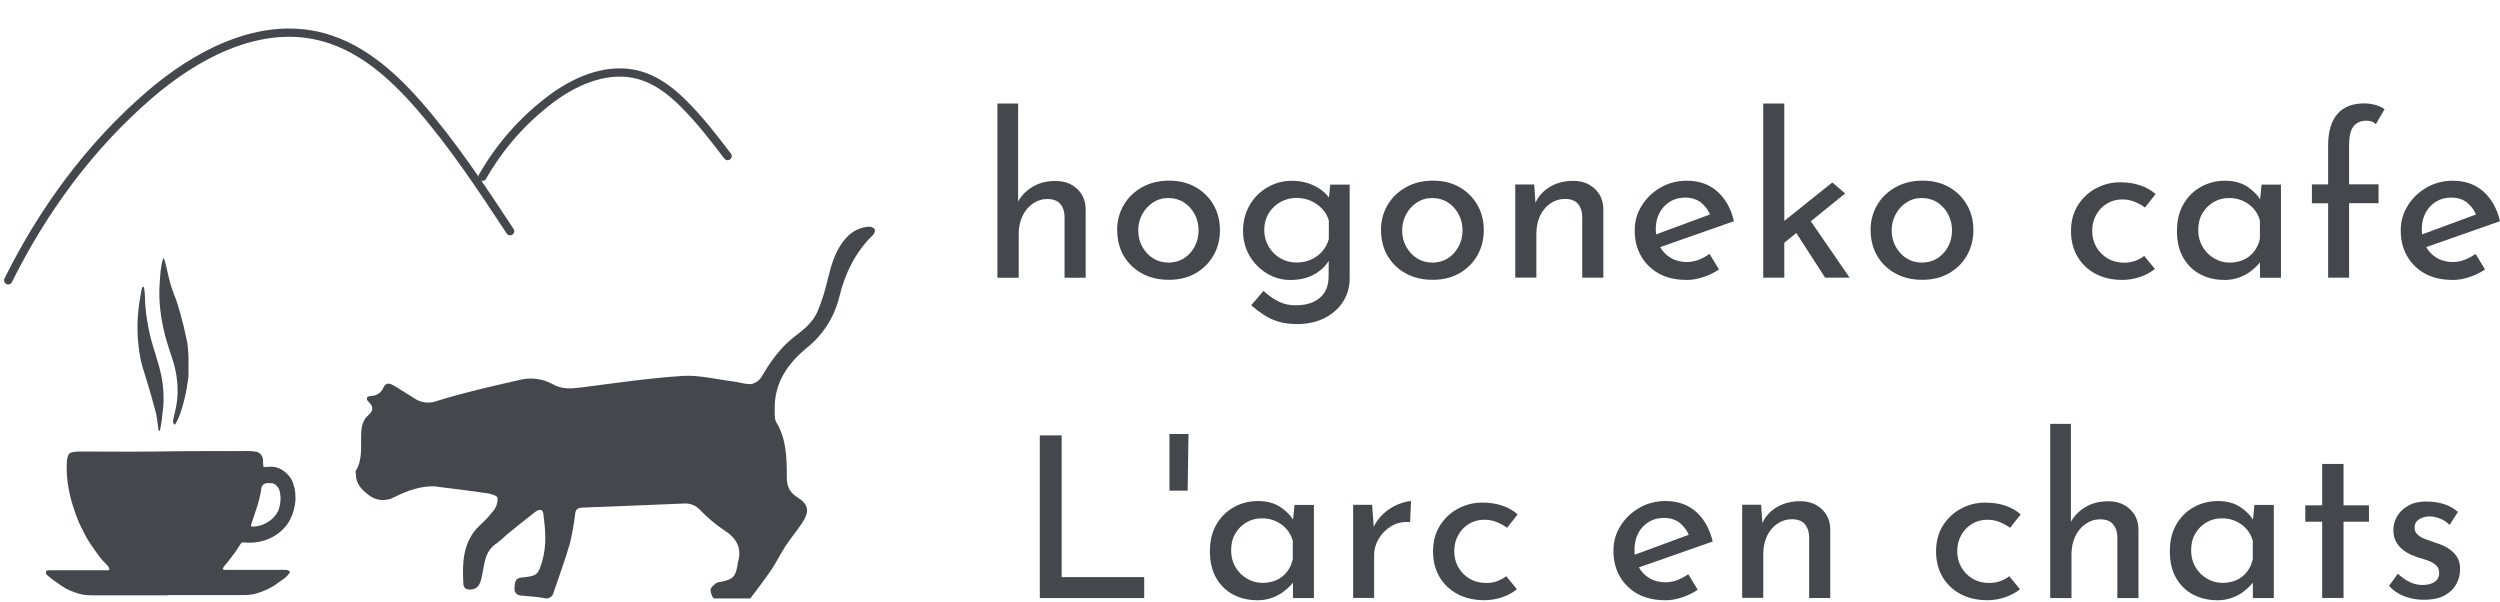 <?xml version="1.0" encoding="UTF-8"?>
<svg id="_レイヤー_2" data-name="レイヤー 2" xmlns="http://www.w3.org/2000/svg" xmlns:xlink="http://www.w3.org/1999/xlink" viewBox="0 0 301.98 72.76">
  <defs>
    <style>
      .cls-1 {
        stroke: #44484d;
        stroke-linecap: round;
        stroke-miterlimit: 10;
      }

      .cls-1, .cls-2 {
        fill: none;
      }

      .cls-3 {
        isolation: isolate;
      }

      .cls-4 {
        fill: #44484d;
      }

      .cls-5 {
        clip-path: url(#clippath);
      }
    </style>
    <clipPath id="clippath">
      <rect class="cls-2" width="105.71" height="72.29"/>
    </clipPath>
  </defs>
  <g id="_レイヤー_6" data-name="レイヤー 6">
    <g>
      <g class="cls-5">
        <path id="_パス_1" data-name="パス 1" class="cls-4" d="M52.82,58.76c-1.86-.13-3.52.46-5.15,1.27-1.04.6-2.36.47-3.26-.33-.8-.63-1.36-1.26-1.42-2.29-.01-.19-.08-.42,0-.56.85-1.41.56-3,.64-4.51.04-.9.21-1.63.9-2.23.51-.45.63-.96.06-1.5-.48-.45-.33-.75.28-.79.62-.01,1.17-.39,1.42-.95.33-.75.81-.57,1.29-.29.82.47,1.61,1.01,2.42,1.5.78.56,1.79.7,2.69.38,3.28-1.03,6.66-1.79,10.02-2.55,1.34-.36,2.78-.19,4,.47,1.2.7,2.38.56,3.65.4,4.01-.51,8.03-1.11,12.06-1.37,2.02-.13,4.09.41,6.13.66.75.09,1.5.38,2.22.32.52-.12.97-.45,1.24-.91,1.1-1.87,2.34-3.62,4.09-4.92,1.1-.82,2.12-1.71,2.66-2.95.52-1.26.93-2.57,1.23-3.9.45-1.8.94-3.58,2.23-4.98.7-.81,1.71-1.3,2.78-1.35.26,0,.51.12.68.32.03.26-.06.52-.25.7-2.11,2.05-3.34,4.59-4.03,7.39-.58,2.46-1.97,4.65-3.95,6.23-2.33,1.91-3.94,4.26-3.87,7.44.01.53-.05,1.15.2,1.56,1.23,2.05,1.26,4.32,1.26,6.58,0,1.07.27,1.83,1.24,2.44,1.45.92,1.55,1.74.55,3.22-.62.92-1.34,1.78-1.95,2.71s-1.09,1.94-1.71,2.86c-.81,1.19-1.7,2.33-2.56,3.49-.07.09-.16.16-.27.19-1.31.4-2.73.35-4-.16-.29-.11-.52-.73-.51-1.11,0-.28.41-.58.68-.81.17-.09.36-.14.56-.15,1.5-.3,1.81-.62,2.04-2.19,0-.03,0-.06.01-.08.54-1.8-.12-3.01-1.69-3.99-1.04-.71-2-1.52-2.87-2.43-.49-.53-1.2-.82-1.93-.77-4.08.18-8.15.33-12.23.49-.46.02-.82.1-.91.65-.14,1.24-.36,2.48-.65,3.69-.58,2-1.31,3.95-1.97,5.92-.09.48-.56.79-1.04.7-.04,0-.07-.02-.11-.03-.9-.15-1.82-.22-2.74-.3-.58-.05-.86-.33-.83-.92.04-.57.02-1.16.79-1.25.06,0,.11-.02.17-.02,1.75-.18,1.92-.31,2.41-2.05.53-1.87.36-3.77.11-5.65-.1-.73-.67-.45-1.02-.18-1.15.88-2.28,1.8-3.4,2.71-.38.37-.78.72-1.2,1.04-1.54.98-1.48,2.64-1.83,4.13-.17.73-.4,1.42-1.34,1.46-.49.02-.84-.15-.87-.68-.13-2.58-.08-5.1,1.98-7.07.62-.56,1.2-1.17,1.71-1.84.33-.43.48-.96.44-1.49-.05-.26-.8-.48-1.25-.55-2.02-.3-4.04-.54-6.06-.79"/>
        <path id="_パス_2" data-name="パス 2" class="cls-1" d="M.99,33.86c4.14-8.34,9.77-16.13,17.08-22.42,5.44-4.68,12.75-8.68,20.05-7.17,5.15,1.07,9.17,4.68,12.45,8.43,4.16,4.77,7.61,10.01,11.05,15.23"/>
        <path id="_パス_3" data-name="パス 3" class="cls-1" d="M58.28,21.35c2.1-3.69,4.94-6.9,8.34-9.44,2.65-1.97,6.23-3.65,9.79-3.02,2.51.45,4.48,1.97,6.08,3.55,2.03,2.01,3.72,4.21,5.4,6.41"/>
        <path id="_パス_4" data-name="パス 4" class="cls-4" d="M20.26,71.91c-3.06,0-6.13,0-9.19,0-.71.01-1.41-.11-2.07-.37-.36-.12-.72-.27-1.05-.45-.53-.32-1.03-.68-1.54-1.04-.24-.17-.46-.38-.7-.57-.13-.08-.19-.24-.16-.39.04-.14.15-.21.34-.21,2.36,0,4.72,0,7.08,0,.27,0,.3-.04.18-.31-.04-.09-.1-.18-.16-.25-.21-.23-.44-.44-.65-.68s-.4-.5-.59-.76c-.21-.29-.41-.59-.62-.88-.43-.6-.8-1.24-1.11-1.91-.13-.28-.29-.55-.42-.83-.37-.87-.68-1.76-.95-2.67-.13-.43-.23-.87-.31-1.31-.25-1.19-.34-2.41-.26-3.62.02-.21.07-.42.14-.62.14-.39.48-.41.79-.46.25-.03.51-.05.76-.04,3.52,0,7.04.05,10.56-.02,3.21-.06,6.42-.01,9.63-.04.35,0,.7.04,1.05.09.42.14.72.52.76.95,0,.24,0,.48.03.72,0,.15.08.2.23.18.35-.05.7-.06,1.05-.03.45.07.88.26,1.24.54.27.2.51.44.71.72.17.21.29.45.36.71.05.18.1.36.17.54.01.03.03.07.03.11.09.51.12,1.02.09,1.53-.04.36-.11.73-.2,1.08-.13.5-.33.97-.59,1.41-.26.43-.59.81-.96,1.14-.49.43-1.06.77-1.67,1-.9.34-1.87.46-2.82.35-.13-.03-.27.03-.35.14-.14.2-.27.41-.4.61-.08.12-.15.25-.24.37-.3.4-.61.8-.91,1.2-.08.11-.17.22-.26.32-.09.08-.17.18-.24.27-.06.1-.1.21-.14.33.09.04.19.06.29.08,2.41,0,4.83,0,7.24,0,.17-.02.35.02.49.12.1.08.13.15.04.27-.2.28-.44.53-.73.72-.33.21-.64.45-.95.68-.54.36-1.12.65-1.74.87-.66.26-1.36.39-2.07.38-3.06,0-6.12,0-9.18,0h0ZM33.89,60.09c-.05-.46-.06-.97-.42-1.35-.14-.18-.33-.31-.55-.36-.21-.03-.43-.04-.64-.02-.39,0-.71.32-.73.71-.02.21-.05.42-.1.63-.11.46-.21.92-.35,1.37-.24.75-.5,1.5-.75,2.25-.07.2-.02.3.17.29.77-.02,1.51-.28,2.12-.75.44-.32.79-.75,1.01-1.25.16-.49.25-1,.24-1.52"/>
        <path id="_パス_5" data-name="パス 5" class="cls-4" d="M22.77,44.09c0,.42,0,.83,0,1.24,0,.22-.05.44-.08.66-.17,1.38-.49,2.74-.95,4.06-.15.4-.33.78-.54,1.14-.1.19-.23.08-.29-.21-.01-.11,0-.22.02-.32.08-.37.17-.73.25-1.1.27-1.16.34-2.36.21-3.54-.07-.76-.22-1.5-.43-2.23-.38-1.2-.79-2.31-1.11-3.64-.21-.88-.37-1.77-.48-2.67-.13-1.05-.16-2.11-.09-3.17.06-.73.08-1.5.21-2.18.04-.23.09-.46.16-.69.1-.33.15-.33.24.02.13.5.27,1.01.38,1.55.18.85.42,1.68.73,2.49.17.43.34.86.48,1.34.24.8.47,1.62.68,2.47.16.64.3,1.32.44,1.99.02.07.03.14.04.22.11.86.15,1.72.13,2.59"/>
        <path id="_パス_6" data-name="パス 6" class="cls-4" d="M16.6,39.25c.04-1.3.18-2.6.43-3.87.02-.17.06-.34.1-.51.04-.13.11-.24.18-.26.04,0,.1.16.12.29.04.31.07.63.08.95.01.89.09,1.77.23,2.65.18,1.18.44,2.34.79,3.47.25.78.48,1.59.72,2.4.36,1.31.53,2.66.51,4.02-.01.48-.05.97-.12,1.44-.05.68-.15,1.37-.29,2.04-.02.09-.07.19-.11.19s-.09-.1-.11-.19c-.04-.28-.07-.58-.11-.86-.05-.37-.09-.76-.17-1.08-.2-.77-.41-1.51-.62-2.26-.17-.58-.34-1.15-.51-1.72-.12-.4-.24-.8-.37-1.19-.24-.74-.41-1.49-.52-2.25-.16-1.08-.24-2.17-.22-3.27"/>
      </g>
      <g>
        <g class="cls-3">
          <path class="cls-4" d="M120.48,33.54V12.51h2.5v12.39l-.05-.46c.38-.74.96-1.36,1.75-1.85s1.73-.73,2.81-.73,1.92.31,2.6.94c.68.62,1.03,1.44,1.05,2.43v8.32h-2.55v-7.45c-.02-.6-.19-1.09-.53-1.48-.34-.39-.86-.58-1.56-.58-.63,0-1.22.19-1.75.56-.53.37-.95.87-1.25,1.51-.3.63-.45,1.36-.45,2.17v5.27h-2.55Z"/>
          <path class="cls-4" d="M134.94,27.8c0-1.12.27-2.14.8-3.04.53-.91,1.28-1.62,2.23-2.15.95-.53,2.03-.79,3.25-.79s2.28.26,3.21.79c.92.53,1.64,1.24,2.16,2.15.52.91.77,1.92.77,3.04s-.26,2.14-.77,3.04c-.52.91-1.24,1.63-2.16,2.16-.92.53-2,.8-3.23.8s-2.29-.25-3.22-.75c-.93-.5-1.67-1.2-2.21-2.09-.54-.9-.82-1.95-.82-3.17ZM137.49,27.83c0,.72.16,1.38.49,1.97.33.59.76,1.06,1.3,1.4.54.34,1.16.52,1.85.52s1.33-.17,1.88-.52c.54-.34.97-.81,1.29-1.4.32-.59.48-1.25.48-1.97s-.16-1.38-.48-1.97c-.32-.59-.75-1.06-1.29-1.41-.54-.35-1.17-.53-1.88-.53s-1.31.18-1.86.54c-.55.36-.99.84-1.3,1.43-.32.59-.48,1.24-.48,1.94Z"/>
          <path class="cls-4" d="M156.59,39.14c-.83,0-1.57-.1-2.21-.3-.64-.2-1.22-.47-1.74-.82-.52-.34-1.02-.72-1.51-1.14l1.49-1.74c.6.54,1.2.97,1.82,1.28.62.31,1.3.46,2.07.46.85,0,1.57-.14,2.16-.42.59-.28,1.03-.67,1.33-1.15.3-.49.46-1.06.48-1.71l.03-3.04.22.49c-.33.78-.92,1.44-1.77,1.97-.85.53-1.88.8-3.1.8-1.01,0-1.96-.26-2.83-.79-.87-.53-1.57-1.24-2.09-2.13-.53-.9-.79-1.91-.79-3.03s.27-2.22.82-3.13c.54-.91,1.26-1.62,2.16-2.13.9-.52,1.87-.77,2.92-.77,1,0,1.91.2,2.73.61.82.41,1.44.93,1.83,1.56l-.16.46.24-2.17h2.34v11.33c0,1.01-.26,1.94-.77,2.77-.52.83-1.26,1.5-2.23,2-.97.5-2.12.75-3.44.75ZM152.71,27.8c0,.72.18,1.39.53,1.98s.82,1.07,1.41,1.41c.59.34,1.24.52,1.94.52.67,0,1.27-.12,1.81-.37.53-.24.98-.58,1.35-1.02.36-.43.62-.91.76-1.44v-2.26c-.16-.54-.43-1.01-.82-1.41-.38-.4-.83-.72-1.36-.95-.53-.24-1.11-.35-1.74-.35-.71,0-1.35.17-1.94.5-.59.34-1.06.79-1.41,1.37-.35.58-.53,1.25-.53,2.01Z"/>
          <path class="cls-4" d="M166.81,27.8c0-1.12.27-2.14.8-3.04.53-.91,1.28-1.62,2.23-2.15.95-.53,2.03-.79,3.25-.79s2.28.26,3.21.79c.92.53,1.64,1.24,2.16,2.15.52.91.77,1.92.77,3.04s-.26,2.14-.77,3.04c-.52.91-1.24,1.63-2.16,2.16-.92.53-2,.8-3.23.8s-2.29-.25-3.22-.75c-.93-.5-1.67-1.2-2.21-2.09-.54-.9-.82-1.95-.82-3.17ZM169.37,27.83c0,.72.16,1.38.49,1.97.33.59.76,1.06,1.3,1.4.54.34,1.16.52,1.85.52s1.33-.17,1.88-.52c.54-.34.97-.81,1.29-1.4.32-.59.48-1.25.48-1.97s-.16-1.38-.48-1.97c-.32-.59-.75-1.06-1.29-1.41-.54-.35-1.17-.53-1.88-.53s-1.31.18-1.86.54c-.55.36-.99.84-1.3,1.43-.32.59-.48,1.24-.48,1.94Z"/>
          <path class="cls-4" d="M185.32,22.29l.19,2.74-.08-.43c.34-.83.92-1.5,1.74-2s1.77-.75,2.85-.75,1.92.31,2.6.94c.68.62,1.03,1.44,1.05,2.43v8.32h-2.55v-7.45c-.02-.6-.19-1.09-.53-1.48-.34-.39-.86-.58-1.56-.58-.63,0-1.22.18-1.75.54-.53.36-.95.86-1.25,1.49s-.45,1.37-.45,2.2v5.27h-2.55v-11.25h2.31Z"/>
          <path class="cls-4" d="M203.69,33.81c-1.29,0-2.39-.26-3.32-.77-.92-.52-1.64-1.22-2.15-2.12-.51-.9-.76-1.92-.76-3.08s.29-2.11.86-3.02c.57-.91,1.33-1.63,2.27-2.17s1.99-.82,3.15-.82c1.49,0,2.72.43,3.7,1.3.98.87,1.65,2.07,2.01,3.59l-9.29,3.26-.6-1.49,7.58-2.8-.52.38c-.22-.6-.58-1.11-1.09-1.55-.51-.43-1.17-.65-1.98-.65-.69,0-1.3.16-1.83.49-.53.33-.96.77-1.26,1.35-.31.57-.46,1.24-.46,2s.16,1.44.48,2.04c.32.6.76,1.06,1.33,1.4.57.34,1.22.5,1.94.5.49,0,.96-.09,1.43-.27.46-.18.9-.42,1.32-.71l1.14,1.88c-.56.38-1.19.69-1.89.92s-1.38.35-2.05.35Z"/>
          <path class="cls-4" d="M212.98,33.54V12.51h2.55v21.03h-2.55ZM214.75,29.95l-.24-2.45,6.82-5.46,1.55,1.33-8.13,6.58ZM218.28,26.07l5.14,7.47h-2.96l-3.89-6.03,1.71-1.44Z"/>
          <path class="cls-4" d="M225.95,27.8c0-1.12.27-2.14.8-3.04.53-.91,1.28-1.62,2.23-2.15.95-.53,2.03-.79,3.25-.79s2.28.26,3.21.79c.92.53,1.64,1.24,2.16,2.15.52.91.77,1.92.77,3.04s-.26,2.14-.77,3.04c-.52.91-1.24,1.63-2.16,2.16-.92.53-2,.8-3.23.8s-2.29-.25-3.22-.75c-.93-.5-1.67-1.2-2.21-2.09-.54-.9-.82-1.95-.82-3.17ZM228.5,27.83c0,.72.16,1.38.49,1.97.33.59.76,1.06,1.3,1.4.54.34,1.16.52,1.85.52s1.33-.17,1.88-.52c.54-.34.97-.81,1.29-1.4.32-.59.48-1.25.48-1.97s-.16-1.38-.48-1.97c-.32-.59-.75-1.06-1.29-1.41-.54-.35-1.17-.53-1.88-.53s-1.31.18-1.86.54c-.55.36-.99.84-1.3,1.43-.32.59-.48,1.24-.48,1.94Z"/>
          <path class="cls-4" d="M260.3,32.48c-.51.42-1.11.74-1.82.98-.71.24-1.41.35-2.12.35-1.21,0-2.29-.24-3.22-.73-.93-.49-1.66-1.18-2.19-2.07-.53-.89-.79-1.93-.79-3.12s.28-2.23.84-3.11c.56-.88,1.29-1.56,2.19-2.04s1.87-.72,2.92-.72c.89,0,1.69.12,2.41.37.72.24,1.34.59,1.86,1.05l-1.28,1.63c-.31-.24-.7-.46-1.18-.67-.48-.21-1.01-.31-1.59-.31-.67,0-1.28.17-1.83.5-.55.34-.99.79-1.3,1.36-.32.57-.48,1.22-.48,1.94s.16,1.35.49,1.93c.33.58.78,1.04,1.36,1.39.58.34,1.25.52,2.01.52.47,0,.91-.07,1.32-.22.41-.14.77-.34,1.1-.6l1.3,1.58Z"/>
          <path class="cls-4" d="M268.64,33.81c-1.05,0-2.01-.23-2.87-.68-.86-.45-1.54-1.12-2.05-2-.51-.88-.76-1.95-.76-3.22s.26-2.36.79-3.26c.53-.91,1.23-1.6,2.12-2.09.89-.49,1.86-.73,2.91-.73s1.94.24,2.68.72c.73.48,1.28,1.05,1.64,1.7l-.16.41.24-2.36h2.34v11.25h-2.53v-2.94l.3.65c-.09.18-.26.41-.52.69-.25.28-.58.57-.96.86s-.85.53-1.37.72c-.53.19-1.12.29-1.79.29ZM269.32,31.72c.63,0,1.2-.12,1.71-.35.51-.24.93-.57,1.26-1.01.33-.43.57-.94.69-1.52v-2.2c-.14-.54-.4-1.02-.76-1.43-.36-.41-.8-.72-1.3-.95-.51-.23-1.06-.34-1.66-.34-.69,0-1.31.16-1.88.49-.56.33-1.01.78-1.35,1.36-.34.58-.5,1.26-.5,2.04,0,.72.17,1.39.52,1.98.34.6.81,1.07,1.39,1.41.58.34,1.2.52,1.88.52Z"/>
          <path class="cls-4" d="M281.22,33.54v-8.99h-1.96v-2.28h1.96v-4.73c0-1.63.37-2.88,1.1-3.75.73-.87,1.83-1.3,3.27-1.3.38,0,.8.05,1.25.16.45.11.85.29,1.2.54l-1.06,1.82c-.14-.16-.32-.28-.52-.34-.2-.06-.41-.09-.62-.09-.67,0-1.19.23-1.55.68-.36.45-.54,1.23-.54,2.34v4.67h3.56v2.28h-3.56v8.99h-2.53Z"/>
          <path class="cls-4" d="M296.22,33.81c-1.29,0-2.39-.26-3.32-.77-.92-.52-1.64-1.22-2.15-2.12-.51-.9-.76-1.92-.76-3.08s.29-2.11.86-3.02c.57-.91,1.33-1.63,2.27-2.17.94-.54,1.99-.82,3.15-.82,1.49,0,2.72.43,3.7,1.3.98.87,1.65,2.07,2.01,3.59l-9.29,3.26-.6-1.49,7.58-2.8-.52.38c-.22-.6-.58-1.11-1.09-1.55-.51-.43-1.17-.65-1.98-.65-.69,0-1.3.16-1.83.49-.53.33-.96.77-1.26,1.35-.31.57-.46,1.24-.46,2s.16,1.44.48,2.04.76,1.06,1.33,1.4c.57.34,1.22.5,1.94.5.49,0,.96-.09,1.43-.27.46-.18.9-.42,1.32-.71l1.14,1.88c-.56.38-1.19.69-1.89.92-.7.24-1.38.35-2.05.35Z"/>
        </g>
        <g class="cls-3">
          <path class="cls-4" d="M125.6,52.59h2.64v17.12h9.97v2.53h-12.61v-19.65Z"/>
          <path class="cls-4" d="M143.56,52.42c-.02,1.14-.04,2.28-.05,3.41-.02,1.13-.04,2.28-.05,3.44h-2.2v-6.85h2.31Z"/>
          <path class="cls-4" d="M151.83,72.5c-1.05,0-2.01-.23-2.87-.68-.86-.45-1.54-1.12-2.05-2-.51-.88-.76-1.95-.76-3.22s.26-2.36.79-3.26c.53-.91,1.23-1.6,2.12-2.09.89-.49,1.86-.73,2.91-.73s1.94.24,2.68.72c.73.48,1.28,1.05,1.64,1.7l-.16.41.24-2.36h2.34v11.25h-2.53v-2.94l.3.65c-.09.18-.26.41-.52.69-.25.28-.58.57-.96.86-.39.29-.85.53-1.37.72-.53.19-1.12.29-1.79.29ZM152.5,70.41c.63,0,1.2-.12,1.71-.35.51-.24.93-.57,1.26-1.01.34-.43.57-.94.69-1.52v-2.2c-.15-.54-.4-1.02-.76-1.43-.36-.41-.8-.72-1.3-.95-.51-.23-1.06-.34-1.66-.34-.69,0-1.31.16-1.88.49-.56.33-1.01.78-1.35,1.36-.34.58-.5,1.26-.5,2.04,0,.72.17,1.39.52,1.98.34.6.81,1.07,1.39,1.41.58.34,1.2.52,1.88.52Z"/>
          <path class="cls-4" d="M165.74,60.98l.24,3.26-.11-.46c.29-.67.71-1.25,1.25-1.74.54-.49,1.12-.86,1.74-1.11.62-.25,1.14-.39,1.58-.41l-.11,2.55c-.87-.07-1.63.09-2.27.48-.64.39-1.15.9-1.52,1.52-.37.63-.56,1.3-.56,2.02v5.14h-2.53v-11.25h2.28Z"/>
          <path class="cls-4" d="M183.24,71.17c-.51.42-1.11.74-1.82.98s-1.41.35-2.12.35c-1.21,0-2.29-.24-3.22-.73-.93-.49-1.66-1.18-2.19-2.07-.53-.89-.79-1.93-.79-3.12s.28-2.23.84-3.11c.56-.88,1.29-1.56,2.19-2.04.9-.48,1.87-.72,2.92-.72.89,0,1.69.12,2.41.37.72.24,1.34.59,1.86,1.05l-1.28,1.63c-.31-.24-.7-.46-1.18-.67-.48-.21-1.01-.31-1.59-.31-.67,0-1.28.17-1.83.5-.55.34-.99.79-1.3,1.36-.32.57-.48,1.22-.48,1.94s.16,1.35.49,1.93.78,1.04,1.36,1.39c.58.34,1.25.52,2.01.52.47,0,.91-.07,1.32-.22s.77-.34,1.1-.6l1.3,1.58Z"/>
          <path class="cls-4" d="M201.12,72.5c-1.29,0-2.39-.26-3.32-.77-.92-.52-1.64-1.22-2.15-2.12-.51-.9-.76-1.92-.76-3.08s.29-2.11.86-3.02c.57-.91,1.33-1.63,2.27-2.17.94-.54,1.99-.82,3.15-.82,1.49,0,2.72.43,3.7,1.3s1.65,2.07,2.01,3.59l-9.29,3.26-.6-1.49,7.58-2.8-.52.38c-.22-.6-.58-1.11-1.09-1.55-.51-.43-1.17-.65-1.98-.65-.69,0-1.3.16-1.83.49-.53.33-.96.77-1.26,1.35s-.46,1.24-.46,2,.16,1.44.48,2.04c.32.6.76,1.06,1.33,1.4.57.34,1.22.5,1.94.5.49,0,.96-.09,1.43-.27.46-.18.9-.42,1.32-.71l1.14,1.88c-.56.38-1.19.69-1.89.92-.7.24-1.38.35-2.05.35Z"/>
          <path class="cls-4" d="M212.73,60.98l.19,2.74-.08-.43c.34-.83.92-1.5,1.74-2s1.77-.75,2.85-.75,1.92.31,2.6.94c.68.62,1.03,1.44,1.05,2.43v8.32h-2.55v-7.45c-.02-.6-.2-1.09-.53-1.48-.34-.39-.86-.58-1.56-.58-.63,0-1.22.18-1.75.54-.53.36-.95.86-1.25,1.49s-.45,1.37-.45,2.2v5.27h-2.55v-11.25h2.31Z"/>
          <path class="cls-4" d="M244,71.17c-.51.42-1.11.74-1.82.98-.71.24-1.41.35-2.12.35-1.21,0-2.29-.24-3.22-.73-.93-.49-1.66-1.18-2.19-2.07-.53-.89-.79-1.93-.79-3.12s.28-2.23.84-3.11c.56-.88,1.29-1.56,2.19-2.04s1.87-.72,2.92-.72c.89,0,1.69.12,2.41.37.72.24,1.34.59,1.86,1.05l-1.28,1.63c-.31-.24-.7-.46-1.18-.67-.48-.21-1.01-.31-1.59-.31-.67,0-1.28.17-1.83.5-.55.34-.99.79-1.3,1.36-.32.57-.48,1.22-.48,1.94s.16,1.35.49,1.93c.33.58.78,1.04,1.36,1.39.58.34,1.25.52,2.01.52.47,0,.91-.07,1.32-.22.41-.14.77-.34,1.1-.6l1.3,1.58Z"/>
          <path class="cls-4" d="M247.65,72.23v-21.03h2.5v12.39l-.05-.46c.38-.74.96-1.36,1.75-1.85.79-.49,1.73-.73,2.81-.73s1.92.31,2.6.94c.68.62,1.03,1.44,1.05,2.43v8.32h-2.55v-7.45c-.02-.6-.2-1.09-.53-1.48-.34-.39-.86-.58-1.56-.58-.63,0-1.22.19-1.75.56-.53.37-.95.87-1.25,1.51-.3.63-.45,1.36-.45,2.17v5.27h-2.55Z"/>
          <path class="cls-4" d="M267.78,72.5c-1.05,0-2.01-.23-2.87-.68-.86-.45-1.54-1.12-2.05-2-.51-.88-.76-1.95-.76-3.22s.26-2.36.79-3.26c.53-.91,1.23-1.6,2.12-2.09.89-.49,1.86-.73,2.91-.73s1.94.24,2.68.72c.73.48,1.28,1.05,1.64,1.7l-.16.41.24-2.36h2.34v11.25h-2.53v-2.94l.3.65c-.09.18-.26.41-.52.69-.25.28-.58.57-.96.86s-.85.53-1.37.72c-.53.19-1.12.29-1.79.29ZM268.46,70.41c.63,0,1.2-.12,1.71-.35.51-.24.93-.57,1.26-1.01.33-.43.57-.94.69-1.52v-2.2c-.14-.54-.4-1.02-.76-1.43-.36-.41-.8-.72-1.3-.95-.51-.23-1.06-.34-1.66-.34-.69,0-1.31.16-1.88.49-.56.33-1.01.78-1.35,1.36-.34.58-.5,1.26-.5,2.04,0,.72.17,1.39.52,1.98.34.6.81,1.07,1.39,1.41.58.34,1.2.52,1.88.52Z"/>
          <path class="cls-4" d="M280.5,56.04h2.58v5h3.07v1.98h-3.07v9.21h-2.58v-9.21h-2.04v-1.98h2.04v-5Z"/>
          <path class="cls-4" d="M292.76,72.45c-.8,0-1.57-.14-2.32-.42-.75-.28-1.37-.7-1.86-1.26l1.06-1.47c.49.45.98.79,1.47,1.02.49.23.98.34,1.47.34.36,0,.7-.04,1.01-.14.31-.09.56-.24.75-.46s.29-.5.29-.84c0-.42-.13-.74-.39-.96-.26-.23-.59-.41-.99-.56-.4-.14-.83-.28-1.3-.41-.92-.31-1.63-.73-2.12-1.28-.49-.54-.73-1.2-.73-1.98,0-.6.15-1.15.45-1.67s.75-.94,1.35-1.28,1.32-.5,2.17-.5c.78,0,1.48.1,2.09.29.62.19,1.2.51,1.74.96l-1.01,1.58c-.33-.34-.71-.6-1.16-.77-.44-.17-.85-.26-1.21-.26-.33,0-.63.05-.91.15-.28.1-.51.24-.68.43-.17.19-.26.43-.26.72-.02.38.1.68.37.91.26.23.59.41.99.56.4.15.81.29,1.22.43.54.16,1.03.38,1.47.65.43.27.78.61,1.05,1.01.26.4.39.9.39,1.49,0,.67-.16,1.29-.48,1.86-.32.57-.8,1.02-1.44,1.36-.64.33-1.46.5-2.46.5Z"/>
        </g>
      </g>
    </g>
  </g>
</svg>